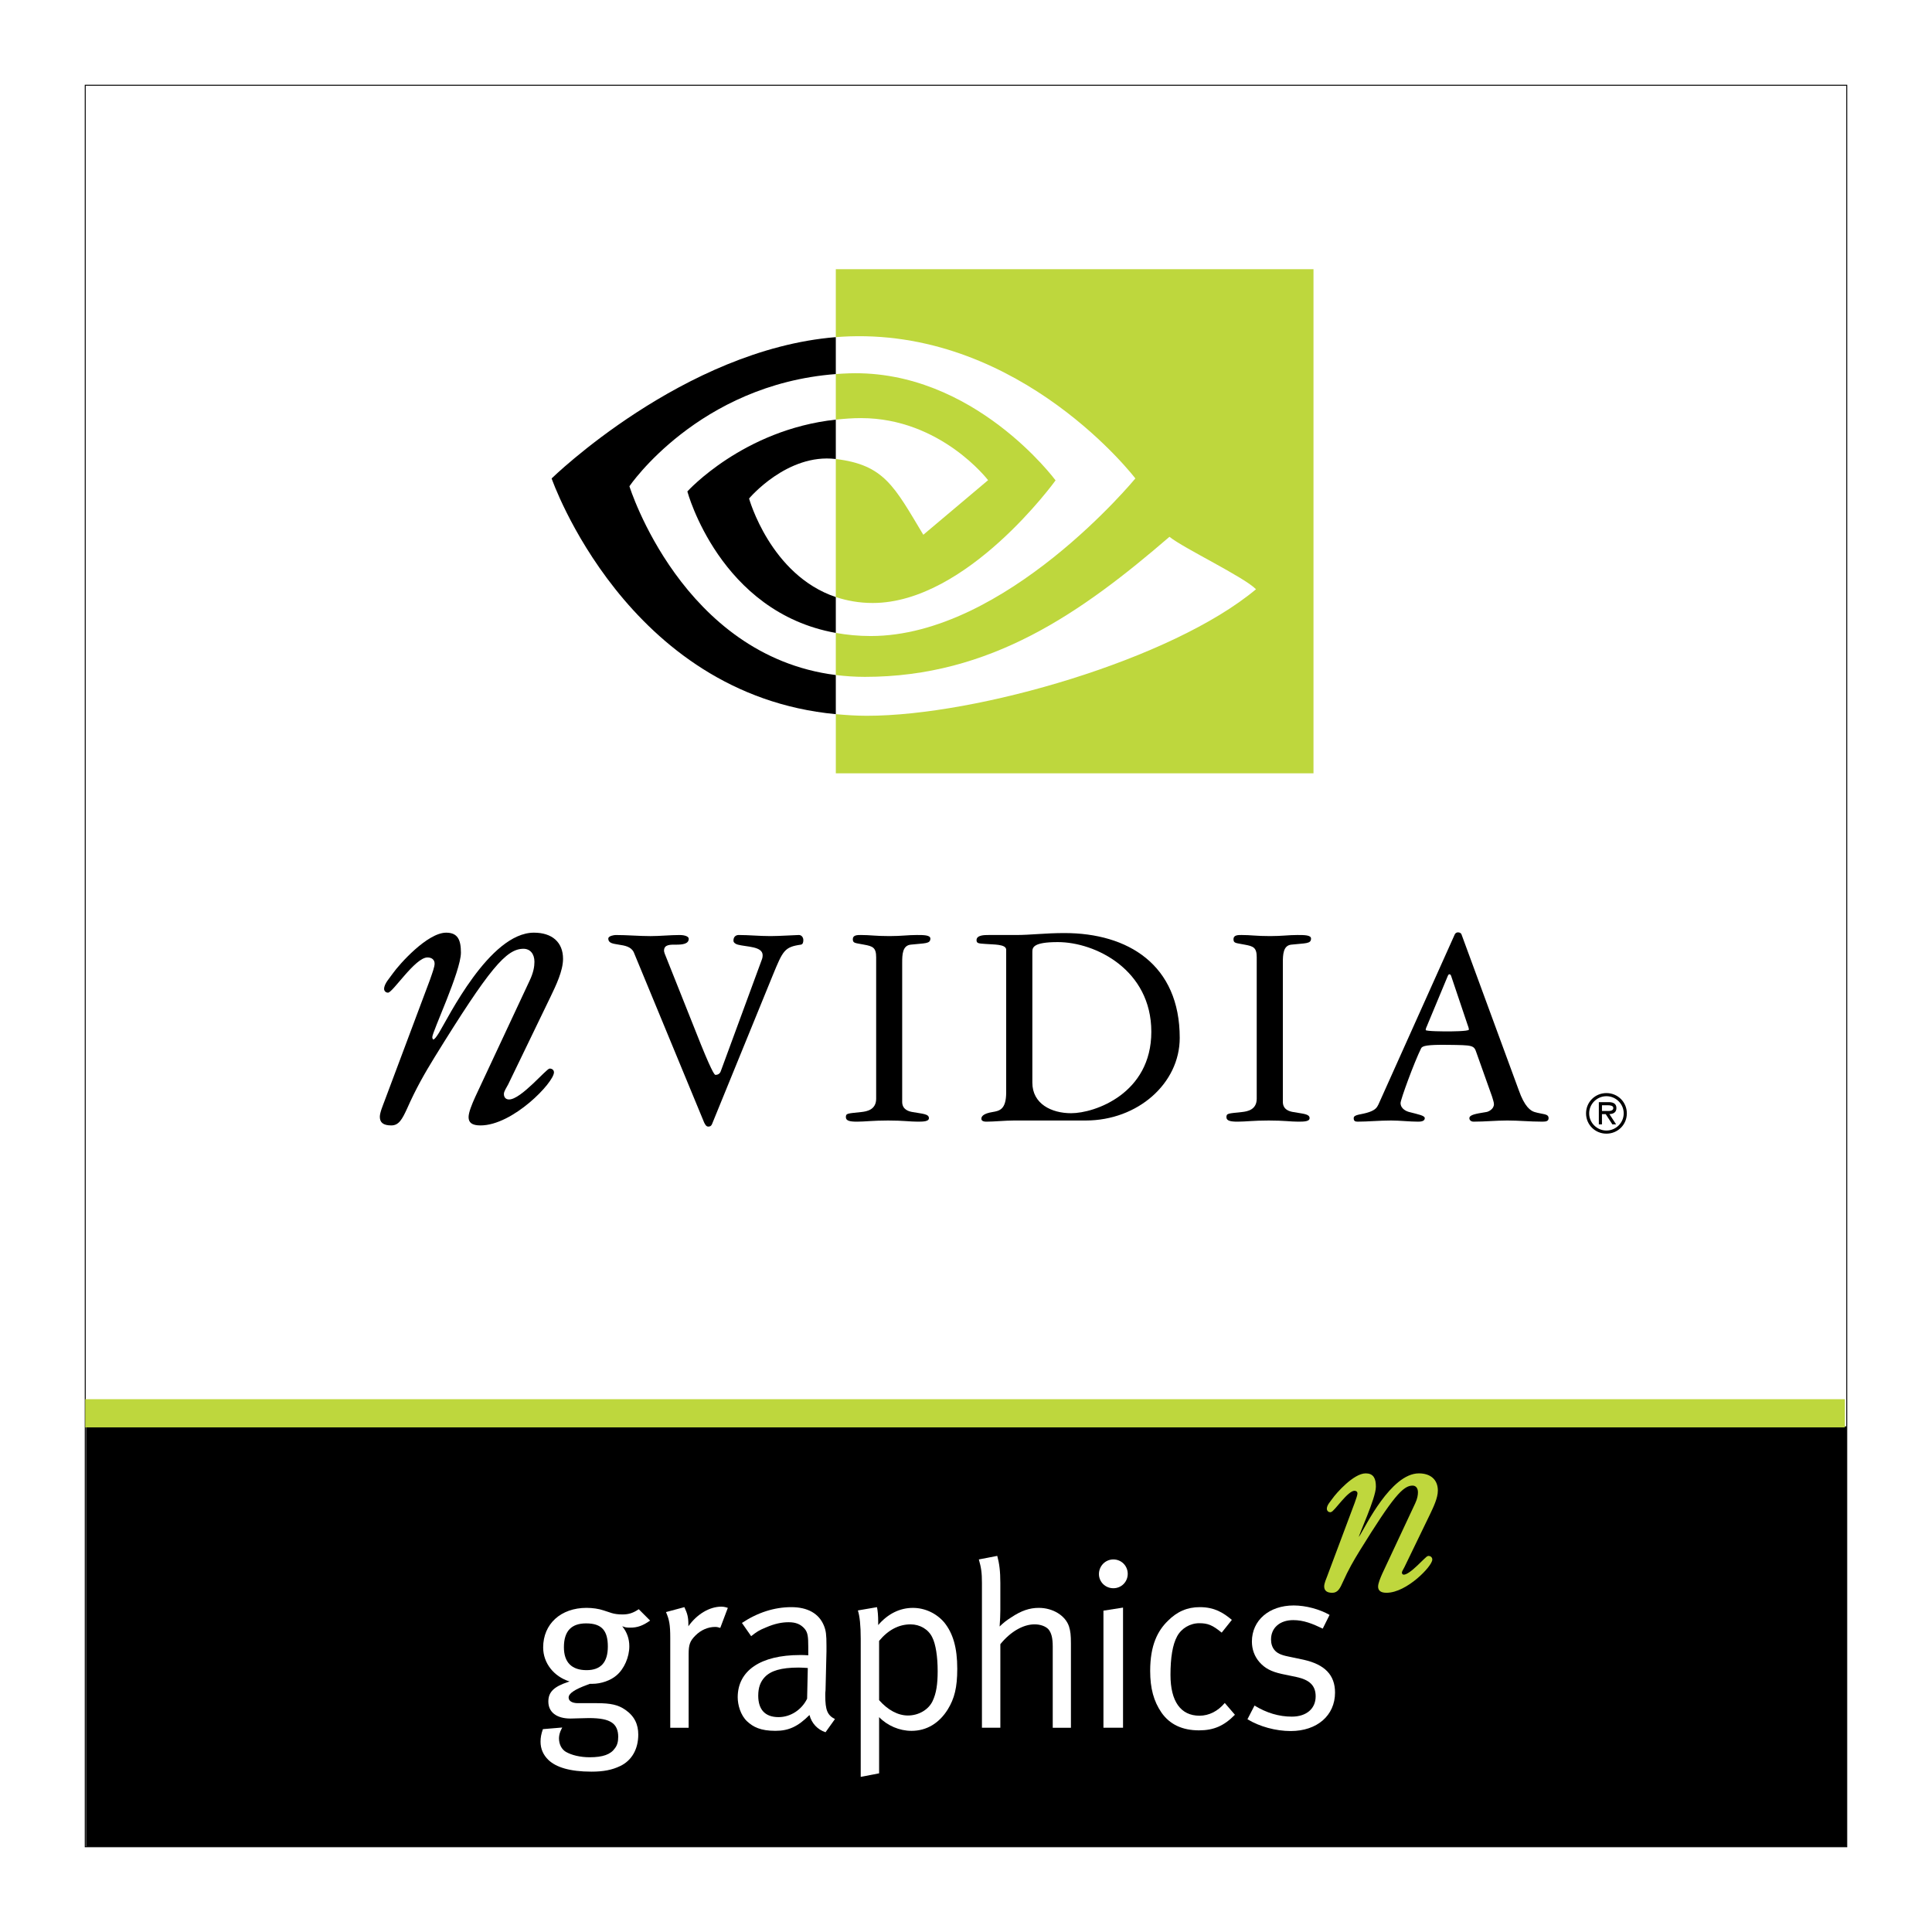 <?xml version="1.0" encoding="utf-8"?>
<!-- Generator: Adobe Illustrator 13.0.0, SVG Export Plug-In . SVG Version: 6.00 Build 14948)  -->
<!DOCTYPE svg PUBLIC "-//W3C//DTD SVG 1.0//EN" "http://www.w3.org/TR/2001/REC-SVG-20010904/DTD/svg10.dtd">
<svg version="1.0" id="Layer_1" xmlns="http://www.w3.org/2000/svg" xmlns:xlink="http://www.w3.org/1999/xlink" x="0px" y="0px"
	 width="192.756px" height="192.756px" viewBox="0 0 192.756 192.756" enable-background="new 0 0 192.756 192.756"
	 xml:space="preserve">
<g>
	<polygon fill-rule="evenodd" clip-rule="evenodd" fill="#FFFFFF" points="0,0 192.756,0 192.756,192.756 0,192.756 0,0 	"/>
	
		<polygon fill-rule="evenodd" clip-rule="evenodd" fill="#FFFFFF" stroke="#000000" stroke-width="0.095" stroke-miterlimit="2.613" points="
		184.252,184.252 8.504,184.252 8.504,8.504 184.252,8.504 184.252,184.252 	"/>
	<path fill-rule="evenodd" clip-rule="evenodd" d="M50.705,108.182c-0.201,0.383-0.431,0.704-0.431,0.962
		c0,0.382,0.23,0.55,0.515,0.55c1.202,0,3.718-3.083,4.047-3.083c0.3,0,0.433,0.197,0.433,0.374c0,1.012-4.093,5.299-7.336,5.299
		c-0.857,0-1.183-0.295-1.183-0.824c0-0.473,0.326-1.276,0.673-2.04l5.417-11.58c0.384-0.806,0.481-1.414,0.481-1.885
		c0-0.784-0.427-1.295-1.095-1.295c-1.721,0-3.391,1.954-8.865,10.814c-0.991,1.618-1.844,3.091-2.752,5.143
		c-0.484,1.048-0.814,1.667-1.57,1.667c-0.81,0-1.144-0.295-1.144-0.863c0-0.434,0.334-1.197,0.476-1.59l4.523-12.069
		c0.236-0.678,0.466-1.295,0.466-1.619c0-0.393-0.285-0.618-0.715-0.618c-1.227,0-3.464,3.513-3.931,3.513
		c-0.251,0-0.392-0.196-0.392-0.373c0-0.53,0.569-1.099,0.858-1.531c0.673-0.952,3.464-4.081,5.334-4.081
		c1.148,0,1.472,0.706,1.472,1.99c0,1.856-2.856,7.9-2.856,8.431c0,0.098,0.054,0.235,0.092,0.235c0.138,0,0.338-0.294,0.575-0.667
		c0.859-1.384,5.037-9.989,9.473-9.989c1.801,0,2.905,0.942,2.905,2.609c0,1.2-0.712,2.67-1.235,3.759L50.705,108.182
		L50.705,108.182z"/>
	<path fill-rule="evenodd" clip-rule="evenodd" d="M76.033,95.671c0.038-0.089,0.057-0.246,0.057-0.364
		c0-0.903-1.593-0.825-2.48-1.06c-0.246-0.069-0.434-0.206-0.434-0.403c0-0.47,0.343-0.559,0.521-0.559
		c1.064,0,2.025,0.109,3.176,0.109c0.911,0,2.521-0.109,2.829-0.109c0.27,0,0.447,0.235,0.447,0.51c0,0.197-0.039,0.414-0.239,0.452
		c-1.643,0.235-1.796,0.58-2.821,3.08l-6.052,14.828c-0.072,0.167-0.176,0.246-0.366,0.246c-0.236,0-0.329-0.246-0.421-0.413
		l-7.021-16.986c-0.27-0.559-0.903-0.666-1.488-0.754c-0.535-0.099-1.05-0.118-1.05-0.608c0-0.265,0.575-0.354,0.751-0.354
		c1.159,0,2.306,0.109,3.455,0.109c0.962,0,1.972-0.109,2.938-0.109c0.202,0,0.879,0.05,0.879,0.384
		c0,0.509-0.639,0.578-1.212,0.578c-0.615,0-1.251-0.038-1.251,0.6c0,0.106,0.039,0.185,0.063,0.284l3.096,7.771
		c1.535,3.906,1.869,4.338,1.967,4.338c0.149,0,0.423-0.049,0.53-0.354L76.033,95.671L76.033,95.671z"/>
	<path fill-rule="evenodd" clip-rule="evenodd" d="M90.01,109.929c0,0.804,0.7,0.962,1.03,1.019c0.986,0.179,1.638,0.179,1.638,0.61
		c0,0.333-0.553,0.351-1.112,0.351c-0.79,0-1.428-0.115-2.964-0.115c-1.492,0-2.34,0.115-3.092,0.115
		c-0.707,0-1.118-0.078-1.118-0.449c0-0.395,0.166-0.363,1.54-0.512c0.535-0.057,1.483-0.215,1.483-1.333V95.513
		c0-0.971-0.334-1.109-1.213-1.266c-0.878-0.178-1.117-0.118-1.117-0.549c0-0.413,0.459-0.413,0.809-0.413
		c0.942,0,1.436,0.109,2.85,0.109c1.212,0,1.811-0.109,2.729-0.109c0.653,0,1.349,0,1.349,0.354c0,0.539-0.53,0.451-1.958,0.608
		c-0.828,0.088-0.853,1-0.853,1.796V109.929L90.01,109.929z"/>
	<path fill-rule="evenodd" clip-rule="evenodd" d="M101.18,111.793c-0.877,0-2,0.115-2.735,0.115c-0.147,0-0.535,0-0.535-0.293
		c0-0.234,0.201-0.52,1.119-0.668c0.661-0.116,1.358-0.215,1.358-1.962V94.758c0-0.579-1.267-0.51-2.046-0.579
		c-0.707-0.049-0.912-0.049-0.912-0.383c0-0.51,0.809-0.51,1.178-0.51h2.745c1.497,0,2.916-0.195,4.843-0.195
		c6.354,0,11.507,3.159,11.507,10.459c0,4.533-4.177,8.243-9.387,8.243H101.18L101.18,111.793z M102.998,108.015
		c0,2.119,1.908,3.05,3.87,3.05c2.36,0,8-1.96,8-8.123c0-6.182-5.577-8.949-9.33-8.949c-2.487,0-2.54,0.549-2.54,0.981V108.015
		L102.998,108.015z"/>
	<path fill-rule="evenodd" clip-rule="evenodd" d="M127.99,109.929c0,0.804,0.696,0.962,1.034,1.019
		c0.977,0.179,1.634,0.179,1.634,0.61c0,0.333-0.547,0.351-1.123,0.351c-0.785,0-1.418-0.115-2.959-0.115
		c-1.487,0-2.336,0.115-3.101,0.115c-0.691,0-1.114-0.078-1.114-0.449c0-0.395,0.182-0.363,1.551-0.512
		c0.53-0.057,1.472-0.215,1.472-1.333V95.513c0-0.971-0.326-1.109-1.209-1.266c-0.876-0.178-1.11-0.118-1.11-0.549
		c0-0.413,0.455-0.413,0.804-0.413c0.947,0,1.437,0.109,2.851,0.109c1.212,0,1.811-0.109,2.728-0.109c0.665,0,1.354,0,1.354,0.354
		c0,0.539-0.535,0.451-1.972,0.608c-0.811,0.088-0.839,1-0.839,1.796V109.929L127.99,109.929z"/>
	<path fill-rule="evenodd" clip-rule="evenodd" d="M147.303,105.021c-0.244-0.746-0.367-0.746-2.849-0.775
		c-2.055-0.028-2.541,0.099-2.664,0.334c-0.73,1.482-2.056,5.133-2.056,5.466c0,0.606,0.637,0.845,0.87,0.901
		c0.94,0.245,1.545,0.354,1.545,0.61c0,0.351-0.481,0.351-0.688,0.351c-0.819,0-1.796-0.115-2.664-0.115
		c-1.163,0-2.34,0.115-3.361,0.115c-0.25,0-0.378-0.078-0.378-0.351c0-0.393,0.795-0.334,1.556-0.61
		c0.6-0.215,0.756-0.431,0.913-0.755l7.623-16.985c0.063-0.117,0.186-0.186,0.31-0.186c0.176,0,0.328,0.088,0.358,0.214l5.71,15.535
		c0.58,1.658,1.183,2.061,1.58,2.177c0.81,0.245,1.394,0.148,1.394,0.61c0,0.304-0.246,0.351-0.619,0.351
		c-1.284,0-2.318-0.115-3.497-0.115c-1.124,0-2.189,0.115-3.366,0.115c-0.3,0-0.422-0.203-0.422-0.333
		c0-0.352,0.603-0.449,1.692-0.628c0.183-0.019,0.76-0.273,0.76-0.783c0-0.216-0.126-0.52-0.186-0.756L147.303,105.021
		L147.303,105.021z M142.428,102.216c-0.065,0.194-0.186,0.363-0.186,0.549c0,0.137,1.951,0.137,2.178,0.137
		c0.185,0,2.13,0,2.13-0.176c0-0.146-0.064-0.295-0.159-0.57l-1.608-4.778c-0.02-0.058-0.063-0.176-0.178-0.176
		c-0.058,0-0.105,0.049-0.15,0.147L142.428,102.216L142.428,102.216z"/>
	<path fill-rule="evenodd" clip-rule="evenodd" d="M83.389,59.568v3.577c-11.583-2.062-14.811-14.113-14.811-14.113
		s5.569-6.17,14.811-7.165v3.928c0,0,0,0-0.009,0c-4.852-0.586-8.645,3.942-8.645,3.942S76.857,57.374,83.389,59.568L83.389,59.568z
		 M62.797,48.513c0,0,6.878-10.147,20.592-11.192v-3.685c-15.183,1.229-28.353,14.099-28.353,14.099s7.455,21.553,28.353,23.517
		v-3.904C68.051,65.417,62.797,48.513,62.797,48.513L62.797,48.513z"/>
	<path fill-rule="evenodd" clip-rule="evenodd" fill="#BED73D" d="M83.389,41.867v-4.546c0.44-0.033,0.894-0.06,1.343-0.074
		c12.427-0.383,20.582,10.68,20.582,10.68S96.507,60.16,87.068,60.16c-1.354,0-2.575-0.228-3.679-0.592V45.795
		c4.838,0.586,5.822,2.718,8.73,7.559l6.462-5.447c0,0-4.723-6.193-12.676-6.193C85.033,41.714,84.205,41.781,83.389,41.867
		L83.389,41.867z M83.389,26.857v6.779c0.45-0.039,0.902-0.057,1.343-0.077c17.289-0.578,28.544,14.175,28.544,14.175
		s-12.929,15.723-26.401,15.723c-1.239,0-2.39-0.115-3.486-0.313v4.204c0.94,0.114,1.902,0.183,2.9,0.183
		c12.546,0,21.598-6.398,30.388-13.973c1.45,1.16,7.408,3.994,8.636,5.231c-8.356,6.997-27.806,12.625-38.822,12.625
		c-1.075,0-2.094-0.071-3.101-0.162v5.902h47.657V26.857H83.389L83.389,26.857z"/>
	<polygon fill-rule="evenodd" clip-rule="evenodd" points="184.225,184.226 8.583,184.226 8.583,142.305 184.225,142.305 
		184.225,184.226 	"/>
	<path fill-rule="evenodd" clip-rule="evenodd" fill="#FFFFFF" d="M60.644,164.275c0,1.578-0.705,2.356-2.121,2.356
		c-1.481,0-2.262-0.778-2.262-2.284c0-1.625,0.756-2.382,2.216-2.382C60.029,161.966,60.644,162.675,60.644,164.275L60.644,164.275z
		 M62.103,161.074c-0.423,0-0.801-0.051-1.084-0.142l-0.797-0.261c-0.472-0.163-1.109-0.255-1.699-0.255
		c-2.566,0-4.332,1.598-4.332,3.952c0,1.557,1.06,2.899,2.636,3.394l-0.141,0.045c-1.436,0.473-1.978,1.015-1.978,1.958
		c0,1.06,0.825,1.694,2.214,1.694c0.377,0,1.342-0.047,1.812-0.047c1.153,0,1.86,0.142,2.31,0.451
		c0.424,0.28,0.635,0.773,0.635,1.409c0,0.496-0.094,0.849-0.33,1.154c-0.425,0.615-1.202,0.896-2.522,0.896
		c-0.94,0-1.811-0.213-2.379-0.545c-0.422-0.255-0.679-0.753-0.679-1.364c0-0.258,0.093-0.612,0.232-0.871l0.094-0.188l-1.93,0.163
		c-0.164,0.473-0.235,0.827-0.235,1.25c0,0.706,0.259,1.318,0.798,1.836c0.756,0.708,2.098,1.155,4.287,1.155
		c1.179,0,2.05-0.166,2.875-0.566c1.13-0.543,1.79-1.67,1.79-3.131c0-1.017-0.376-1.841-1.294-2.475
		c-0.707-0.494-1.462-0.66-2.825-0.66h-1.886c-0.587,0-0.943-0.21-0.943-0.563c0-0.403,0.589-0.802,1.862-1.271l0.26-0.097
		c0.117,0,0.211,0,0.258,0c0.848,0,1.813-0.33,2.402-0.847c0.753-0.636,1.273-1.812,1.273-2.898c0-0.756-0.237-1.415-0.709-2.001
		c0.309,0.115,0.404,0.141,0.803,0.141c0.708,0,1.25-0.188,1.98-0.705l-1.132-1.133C63.165,160.933,62.718,161.074,62.103,161.074
		L62.103,161.074z"/>
	<path fill-rule="evenodd" clip-rule="evenodd" fill="#FFFFFF" d="M66.445,160.837l1.835-0.492c0.284,0.613,0.4,0.963,0.4,1.741
		v0.166c0.851-1.201,2.1-1.957,3.301-1.957c0.306,0,0.635,0.122,0.635,0.122l-0.755,1.999c-0.235-0.07-0.308-0.096-0.519-0.096
		c-0.705,0-1.411,0.307-1.953,0.85c-0.542,0.542-0.683,0.895-0.683,1.86v7.349h-1.835v-8.952
		C66.871,162.086,66.775,161.592,66.445,160.837L66.445,160.837z"/>
	<path fill-rule="evenodd" clip-rule="evenodd" fill="#FFFFFF" d="M80.526,169.481c-0.541,1.107-1.652,1.837-2.849,1.837
		c-1.345,0-2.028-0.753-2.028-2.142c0-0.8,0.212-1.39,0.662-1.863c0.587-0.607,1.577-0.939,3.365-0.939
		c0.329,0,0.519,0.021,0.918,0.043L80.526,169.481L80.526,169.481z M74.942,163.241c0.542-0.426,0.781-0.591,1.483-0.874
		c0.872-0.376,1.579-0.517,2.262-0.517c0.733,0,1.203,0.212,1.579,0.638c0.328,0.373,0.375,0.8,0.375,1.834v0.827
		c-0.4-0.026-0.541-0.026-0.822-0.026c-3.933,0-6.218,1.554-6.218,4.218c0,0.754,0.284,1.791,0.941,2.401
		c0.612,0.566,1.344,0.944,2.829,0.944c1.342,0,2.261-0.449,3.391-1.579c0.212,0.823,0.802,1.459,1.602,1.719l0.94-1.316
		c-0.753-0.378-0.966-0.897-0.966-2.333c0-0.189,0-0.377,0.026-0.541l0.093-3.865c0-0.141,0-0.33,0-0.589
		c0-1.083-0.047-1.482-0.258-2.002c-0.494-1.202-1.625-1.835-3.249-1.835c-1.697,0-3.372,0.541-4.926,1.576L74.942,163.241
		L74.942,163.241z"/>
	<path fill-rule="evenodd" clip-rule="evenodd" fill="#FFFFFF" d="M87.709,163.712c0.897-1.085,1.957-1.649,3.134-1.649
		c0.941,0,1.788,0.497,2.168,1.294c0.353,0.687,0.54,1.957,0.54,3.37c0,1.318-0.141,2.213-0.495,2.968
		c-0.4,0.871-1.39,1.461-2.472,1.461c-0.991,0-2.003-0.543-2.876-1.533V163.712L87.709,163.712z M85.874,163.497v13.782l1.835-0.354
		c0,0,0-5.394,0-5.606c0.826,0.85,2.026,1.368,3.229,1.368c1.528,0,2.777-0.777,3.626-2.146c0.659-1.082,0.942-2.163,0.942-4.05
		c0-2.097-0.423-3.532-1.295-4.616c-0.778-0.916-1.933-1.457-3.133-1.457c-1.296,0-2.496,0.587-3.461,1.716c0-0.142,0-0.236,0-0.307
		c0-0.635-0.045-1.13-0.12-1.481l-1.907,0.327C85.778,161.237,85.874,162.204,85.874,163.497L85.874,163.497z"/>
	<path fill-rule="evenodd" clip-rule="evenodd" fill="#FFFFFF" d="M97.659,155.585l1.838-0.354c0.21,0.777,0.307,1.531,0.307,2.71
		v2.73c0,0.448-0.025,0.989-0.071,1.603c0.446-0.424,0.657-0.587,1.175-0.919c0.99-0.659,1.814-0.938,2.735-0.938
		c1.412,0,2.658,0.774,3.013,1.857c0.144,0.471,0.191,0.849,0.191,1.697v8.407h-1.815v-8.104c0-0.872-0.141-1.388-0.446-1.74
		c-0.285-0.283-0.78-0.473-1.368-0.473c-1.13,0-2.403,0.729-3.413,1.98v8.336h-1.837v-14.463
		C97.967,156.905,97.897,156.412,97.659,155.585L97.659,155.585z"/>
	<path fill-rule="evenodd" clip-rule="evenodd" fill="#FFFFFF" d="M110.091,160.696l1.954-0.306v11.988h-1.954V160.696
		L110.091,160.696z M111.08,155.585c0.802,0,1.434,0.637,1.434,1.438c0,0.802-0.632,1.435-1.434,1.435
		c-0.803,0-1.438-0.633-1.438-1.413C109.642,156.245,110.277,155.585,111.08,155.585L111.08,155.585z"/>
	<path fill-rule="evenodd" clip-rule="evenodd" fill="#FFFFFF" d="M122.903,161.615l-1.015,1.272
		c-0.919-0.755-1.387-0.939-2.238-0.939c-0.918,0-1.787,0.516-2.212,1.316c-0.448,0.822-0.659,2.119-0.659,3.839
		c0,2.637,1.015,4.074,2.897,4.074c0.941,0,1.833-0.449,2.52-1.271l1.012,1.176c-1.082,1.108-2.119,1.556-3.58,1.556
		c-1.671,0-2.919-0.591-3.742-1.765c-0.78-1.133-1.133-2.426-1.133-4.167c0-2.573,0.752-4.007,1.767-4.995
		c0.919-0.923,1.932-1.366,3.18-1.366C121.184,160.345,122.056,160.91,122.903,161.615L122.903,161.615z"/>
	<path fill-rule="evenodd" clip-rule="evenodd" fill="#FFFFFF" d="M132.652,161.12l-0.682,1.368
		c-1.038-0.497-1.907-0.849-2.945-0.849c-1.342,0-2.214,0.776-2.214,1.93c0,0.427,0.12,0.778,0.33,1.036
		c0.261,0.329,0.659,0.518,1.368,0.66l1.554,0.328c2.119,0.473,3.133,1.53,3.133,3.277c0,2.284-1.79,3.837-4.428,3.837
		c-1.484,0-3.112-0.445-4.31-1.177l0.705-1.365c1.2,0.73,2.427,1.104,3.721,1.104c1.438,0,2.379-0.778,2.379-2.023
		c0-1.061-0.587-1.648-1.931-1.934l-1.46-0.304c-1.062-0.237-1.675-0.566-2.217-1.178c-0.492-0.566-0.753-1.271-0.753-2.051
		c0-2.12,1.72-3.602,4.171-3.602C130.299,160.18,131.664,160.555,132.652,161.12L132.652,161.12z"/>
	
		<path fill-rule="evenodd" clip-rule="evenodd" fill="#BFD73D" stroke="#BFD73D" stroke-width="0.241" stroke-miterlimit="2.613" d="
		M140.012,156.3c-0.119,0.242-0.263,0.441-0.263,0.582c0,0.225,0.144,0.342,0.314,0.342c0.719,0,2.254-1.872,2.45-1.872
		c0.185,0,0.268,0.116,0.268,0.233c0,0.602-2.492,3.206-4.446,3.206c-0.521,0-0.722-0.177-0.722-0.492
		c0-0.292,0.201-0.785,0.405-1.246l3.287-7.017c0.229-0.486,0.284-0.87,0.284-1.156c0-0.462-0.256-0.782-0.657-0.782
		c-1.04,0-2.054,1.19-5.379,6.559c-0.605,0.983-1.127,1.886-1.679,3.115c-0.281,0.635-0.479,1.02-0.946,1.02
		c-0.499,0-0.694-0.177-0.694-0.525c0-0.259,0.195-0.72,0.287-0.951l2.747-7.331c0.146-0.412,0.285-0.783,0.285-0.987
		c0-0.237-0.175-0.383-0.427-0.383c-0.757,0-2.111,2.143-2.398,2.143c-0.146,0-0.23-0.11-0.23-0.223
		c0-0.325,0.342-0.669,0.518-0.926c0.407-0.585,2.111-2.491,3.241-2.491c0.693,0,0.895,0.435,0.895,1.211
		c0,1.129-1.737,4.804-1.737,5.117c0,0.055,0.028,0.145,0.059,0.145c0.081,0,0.195-0.177,0.343-0.405
		c0.522-0.844,3.063-6.067,5.745-6.067c1.101,0,1.772,0.578,1.772,1.593c0,0.719-0.436,1.61-0.752,2.278L140.012,156.3
		L140.012,156.3z"/>
	<polygon fill-rule="evenodd" clip-rule="evenodd" fill="#BED73D" points="184.066,142.411 8.504,142.411 8.504,139.598 
		184.066,139.598 184.066,142.411 	"/>
	<path fill-rule="evenodd" clip-rule="evenodd" d="M160.274,112.794c-0.929,0-1.723-0.758-1.723-1.713s0.794-1.713,1.723-1.713
		c0.93,0,1.724,0.758,1.724,1.713S161.204,112.794,160.274,112.794L160.274,112.794z M160.274,113.105
		c1.137,0,2.036-0.897,2.036-2.024c0-1.126-0.899-2.024-2.036-2.024s-2.034,0.898-2.034,2.024
		C158.24,112.208,159.138,113.105,160.274,113.105L160.274,113.105z M160.57,111.153c0.395-0.01,0.7-0.171,0.7-0.606
		c0-0.478-0.389-0.586-0.787-0.586h-0.967v2.216h0.312v-1.023h0.373l0.665,1.023h0.373L160.57,111.153L160.57,111.153z
		 M159.829,110.842v-0.57h0.591c0.239,0,0.54,0.042,0.54,0.27c0,0.354-0.482,0.301-0.758,0.301H159.829L159.829,110.842z"/>
</g>
</svg>
